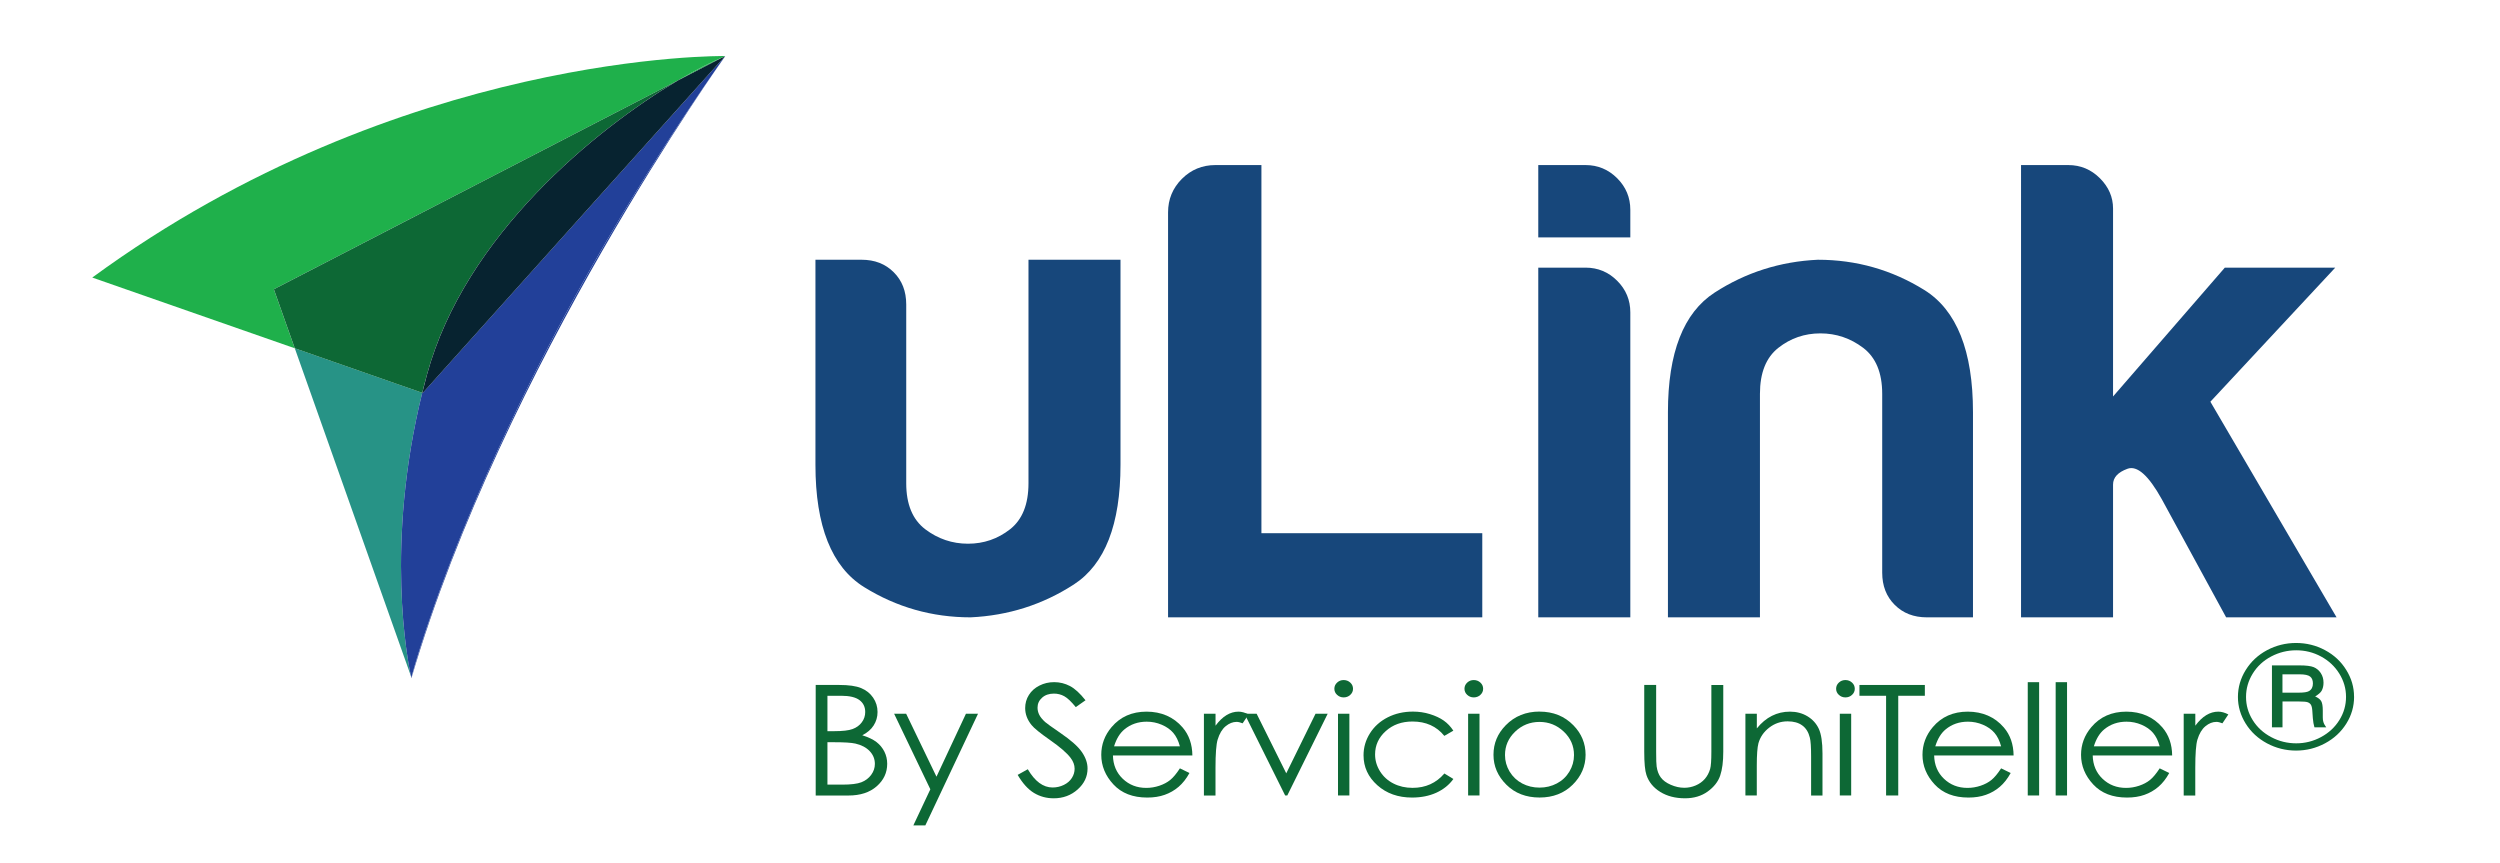 <svg xmlns="http://www.w3.org/2000/svg" viewBox="0 0 610.8 210.97"><defs><style>      .cls-1 {        fill: #072330;      }      .cls-2 {        fill: #17477b;      }      .cls-3 {        fill: #1fb04b;        mix-blend-mode: multiply;      }      .cls-4 {        fill: #279386;      }      .cls-5 {        isolation: isolate;      }      .cls-6 {        fill: #224099;      }      .cls-7 {        fill: #0d6835;      }    </style></defs><g class="cls-5"><g id="Layer_2" data-name="Layer 2"><g><g><path class="cls-2" d="M285.38,150.83V51.9c0-3.21,1.13-5.94,3.37-8.19,2.25-2.25,4.98-3.38,8.19-3.38h11.25v89.94h53.96v20.56h-76.77Z"></path><path class="cls-2" d="M375.83,40.33h11.57c2.99,0,5.57,1.08,7.71,3.22,2.14,2.14,3.21,4.71,3.21,7.71v6.74h-22.49v-17.67ZM375.83,65.39h11.57c2.99,0,5.57,1.07,7.71,3.21,2.14,2.14,3.21,4.71,3.21,7.71v74.52h-22.49v-85.45Z"></path><path class="cls-2" d="M482.03,150.83h-11.25c-3.21,0-5.83-1.01-7.87-3.06-2.04-2.03-3.05-4.65-3.05-7.87v-43.68c0-5.14-1.55-8.88-4.65-11.24-3.11-2.35-6.59-3.53-10.45-3.53s-7.28,1.18-10.27,3.53c-3,2.36-4.5,6.1-4.5,11.24v54.61h-22.48v-50.11c0-14.56,3.8-24.3,11.4-29.23,7.6-4.92,16.01-7.6,25.22-8.03,9.42,0,18.09,2.47,26.02,7.39,7.92,4.93,11.89,14.89,11.89,29.87v50.11Z"></path><path class="cls-2" d="M199.24,63.46h11.25c3.21,0,5.83,1.01,7.87,3.06,2.04,2.03,3.05,4.65,3.05,7.87v43.68c0,5.14,1.55,8.88,4.65,11.24,3.11,2.35,6.59,3.53,10.44,3.53s7.28-1.18,10.28-3.53c3-2.36,4.5-6.1,4.5-11.24v-54.61h22.48v50.11c0,14.56-3.8,24.3-11.4,29.23-7.6,4.92-16.01,7.6-25.22,8.03-9.42,0-18.09-2.47-26.02-7.39-7.92-4.93-11.89-14.89-11.89-29.87v-50.11Z"></path><path class="cls-2" d="M516.26,65.39v31.48l27.31-31.48h26.98l-30.51,32.76,30.83,52.68h-26.98l-15.75-28.91c-3.22-5.78-6-8.25-8.35-7.39-2.36.86-3.53,2.14-3.53,3.86v32.44h-22.48V40.33h11.56c3,0,5.56,1.08,7.71,3.22,2.14,2.14,3.21,4.61,3.21,7.39v14.45Z"></path></g><g><path class="cls-4" d="M103.16,95.96l-31.14-10.88,28.4,80.17c-.83-3.79-6.41-32.19,2.75-69.3Z"></path><path class="cls-4" d="M177.13,13.75s.03-.04.04-.06l-.06.06s.01,0,.02,0Z"></path><path class="cls-6" d="M100.42,165.26c.06.28.1.44.1.44C122.84,89.52,177.19,13.73,177.19,13.73c-.02,0-.04.02-.06.03-59.25,84.38-76.61,151.77-76.61,151.77l-.09-.27Z"></path><path class="cls-6" d="M103.29,96l-.13-.04c-9.15,37.11-3.57,65.51-2.75,69.3l.09.27S117.87,98.14,177.13,13.75c0,0-.01,0-.02,0l-73.82,82.24Z"></path><path class="cls-3" d="M165.58,19.68c4.43-2.63,8.26-4.56,11.14-5.76l.44-.23h0s0,0,0,0c0,0-79.02-1.22-154.62,54.12l49.47,17.28-5.11-14.42,98.67-50.99Z"></path><path class="cls-3" d="M176.73,13.92c.12-.05.26-.11.38-.16l.06-.06h0s-.44.23-.44.23Z"></path><path class="cls-7" d="M104.32,91.5c9.36-34.14,41.28-59.96,61.26-71.82l-98.67,50.99,5.11,14.42,31.14,10.88c.36-1.47.74-2.96,1.16-4.46Z"></path><path class="cls-3" d="M165.58,19.68l11.14-5.76c-2.88,1.2-6.71,3.13-11.14,5.76Z"></path><path class="cls-1" d="M177.11,13.76c-.12.05-.26.11-.38.16l-11.14,5.76c-19.98,11.86-51.9,37.68-61.26,71.82-.41,1.5-.79,2.98-1.16,4.46l.13.04L177.11,13.76Z"></path></g></g><g><path class="cls-7" d="M575.15,170.22c0,2.36-.63,4.56-1.9,6.58-1.27,2.03-3,3.63-5.2,4.81-2.2,1.18-4.56,1.77-7.08,1.77s-4.88-.59-7.08-1.76c-2.2-1.18-3.94-2.78-5.21-4.81-1.27-2.03-1.91-4.21-1.91-6.53s.63-4.54,1.91-6.59c1.27-2.05,3-3.66,5.2-4.84,2.2-1.17,4.56-1.76,7.09-1.76s4.89.58,7.07,1.75c2.19,1.17,3.92,2.77,5.19,4.83,1.28,2.05,1.91,4.23,1.91,6.54ZM573.18,170.24c0-2.01-.55-3.9-1.64-5.66-1.1-1.77-2.58-3.16-4.46-4.18s-3.9-1.52-6.07-1.52-4.22.51-6.13,1.52-3.41,2.41-4.5,4.18-1.63,3.67-1.63,5.7.54,3.91,1.63,5.66c1.09,1.75,2.59,3.13,4.51,4.15,1.91,1.02,3.96,1.52,6.12,1.52s4.18-.51,6.07-1.53c1.89-1.02,3.38-2.4,4.47-4.15s1.63-3.64,1.63-5.68ZM555.07,162.57h6.81c1.59,0,2.73.15,3.43.44.7.3,1.27.78,1.71,1.45s.66,1.45.66,2.34c0,.77-.16,1.43-.47,1.99-.24.41-.76.87-1.57,1.36.74.34,1.23.72,1.48,1.16.25.44.38,1.2.38,2.27v1.71c0,.8.19,1.47.58,2.01l.27.4h-2.89c-.19-.63-.32-1.37-.39-2.23l-.13-1.86c-.05-.68-.17-1.16-.35-1.44s-.45-.48-.79-.6-1.02-.18-2.05-.18h-4.09v6.32h-2.58v-15.13ZM557.65,164.75v4.48h4.01c1.22,0,2.04-.13,2.47-.38.64-.37.96-.99.96-1.87,0-.77-.23-1.33-.69-1.69-.46-.36-1.32-.54-2.58-.54h-4.17Z"></path><g><path class="cls-7" d="M199.3,167.35h5.75c2.31,0,4.09.25,5.33.76,1.24.51,2.22,1.29,2.94,2.34.72,1.05,1.08,2.22,1.08,3.51,0,1.2-.32,2.29-.95,3.28-.63.99-1.56,1.78-2.78,2.4,1.51.48,2.68,1.04,3.5,1.68.82.64,1.45,1.42,1.91,2.33.45.91.68,1.9.68,2.96,0,2.17-.86,4-2.57,5.5-1.71,1.5-4.01,2.25-6.89,2.25h-8.01v-27ZM202.16,169.99v8.65h1.67c2.03,0,3.52-.17,4.47-.52.95-.35,1.71-.9,2.26-1.65.56-.75.83-1.59.83-2.51,0-1.24-.47-2.21-1.4-2.91-.93-.7-2.42-1.06-4.46-1.06h-3.38ZM202.16,181.35v10.35h3.61c2.13,0,3.69-.19,4.69-.58.99-.39,1.79-.99,2.39-1.81s.9-1.71.9-2.66c0-1.2-.42-2.25-1.27-3.14-.85-.89-2.01-1.5-3.49-1.84-.99-.22-2.72-.33-5.19-.33h-1.65Z"></path><path class="cls-7" d="M218.46,174.38h2.93l7.41,15.38,7.2-15.38h2.95l-12.87,27.28h-2.93l4.15-8.82-8.85-18.46Z"></path><path class="cls-7" d="M248.63,189.32l2.48-1.38c1.74,2.97,3.76,4.46,6.05,4.46.98,0,1.9-.21,2.76-.63.86-.42,1.51-.99,1.96-1.7.45-.71.67-1.46.67-2.26,0-.91-.33-1.79-.99-2.66-.91-1.2-2.58-2.64-5-4.33-2.43-1.7-3.95-2.93-4.54-3.69-1.03-1.27-1.55-2.65-1.55-4.13,0-1.17.3-2.25.91-3.21.61-.97,1.46-1.73,2.57-2.29,1.1-.56,2.3-.84,3.6-.84,1.37,0,2.66.32,3.86.95,1.2.63,2.46,1.79,3.8,3.48l-2.38,1.67c-1.1-1.35-2.03-2.23-2.81-2.66-.77-.43-1.62-.64-2.53-.64-1.18,0-2.14.33-2.88.99-.75.66-1.12,1.48-1.12,2.44,0,.59.13,1.16.4,1.71.26.55.75,1.15,1.45,1.8.38.34,1.64,1.24,3.77,2.7,2.52,1.73,4.26,3.26,5.19,4.61.94,1.35,1.41,2.7,1.41,4.06,0,1.96-.8,3.66-2.41,5.1s-3.56,2.17-5.86,2.17c-1.77,0-3.38-.44-4.82-1.31-1.44-.87-2.77-2.34-3.98-4.4Z"></path><path class="cls-7" d="M288.27,187.72l2.34,1.14c-.77,1.4-1.65,2.52-2.66,3.38-1,.86-2.14,1.51-3.39,1.95-1.26.45-2.68.67-4.27.67-3.52,0-6.27-1.07-8.25-3.2s-2.98-4.55-2.98-7.24c0-2.53.84-4.79,2.52-6.77,2.13-2.52,4.98-3.78,8.55-3.78s6.61,1.29,8.81,3.87c1.56,1.82,2.35,4.1,2.38,6.83h-19.41c.05,2.32.85,4.22,2.4,5.7,1.55,1.48,3.46,2.23,5.74,2.23,1.1,0,2.17-.18,3.21-.53,1.04-.35,1.92-.82,2.65-1.41.73-.59,1.51-1.53,2.36-2.83ZM288.27,182.34c-.37-1.37-.91-2.47-1.62-3.29-.71-.82-1.64-1.48-2.81-1.98-1.17-.5-2.39-.75-3.67-.75-2.12,0-3.94.63-5.46,1.89-1.11.92-1.95,2.29-2.52,4.13h16.08Z"></path><path class="cls-7" d="M294.15,174.38h2.83v2.92c.85-1.15,1.74-2.01,2.68-2.58.94-.57,1.92-.85,2.93-.85.77,0,1.59.23,2.46.68l-1.45,2.17c-.58-.23-1.07-.35-1.47-.35-.93,0-1.82.35-2.68,1.06s-1.51,1.8-1.96,3.28c-.34,1.14-.52,3.44-.52,6.9v6.75h-2.83v-19.97Z"></path><path class="cls-7" d="M304.07,174.38h2.95l7.24,14.56,7.15-14.56h2.97l-9.87,19.97h-.52l-9.93-19.97Z"></path><path class="cls-7" d="M328.28,166.15c.63,0,1.17.21,1.62.62s.67.92.67,1.51-.22,1.07-.67,1.49-.99.62-1.62.62-1.15-.21-1.6-.62-.67-.91-.67-1.49.22-1.09.67-1.51.98-.62,1.6-.62ZM326.9,174.38h2.78v19.97h-2.78v-19.97Z"></path><path class="cls-7" d="M355.08,178.52l-2.2,1.27c-1.9-2.34-4.49-3.51-7.78-3.51-2.63,0-4.81.78-6.54,2.35-1.74,1.56-2.6,3.47-2.6,5.7,0,1.45.4,2.82,1.2,4.11.8,1.28,1.89,2.28,3.29,2.99s2.95,1.06,4.68,1.06c3.17,0,5.76-1.17,7.76-3.51l2.2,1.34c-1.03,1.44-2.42,2.55-4.15,3.35-1.74.79-3.72,1.19-5.94,1.19-3.41,0-6.24-1-8.49-3.01-2.25-2.01-3.37-4.45-3.37-7.32,0-1.93.53-3.73,1.58-5.39s2.5-2.95,4.33-3.88,3.89-1.4,6.17-1.4c1.43,0,2.81.2,4.13.61s2.45.93,3.38,1.58c.92.65,1.71,1.48,2.36,2.48Z"></path><path class="cls-7" d="M360.07,166.15c.63,0,1.17.21,1.62.62s.67.92.67,1.51-.22,1.07-.67,1.49-.99.62-1.62.62-1.15-.21-1.6-.62-.67-.91-.67-1.49.22-1.09.67-1.51.98-.62,1.6-.62ZM358.69,174.38h2.78v19.97h-2.78v-19.97Z"></path><path class="cls-7" d="M376.15,173.86c3.32,0,6.08,1.11,8.26,3.34,1.99,2.03,2.98,4.44,2.98,7.21s-1.05,5.23-3.15,7.31-4.8,3.13-8.09,3.13-6.01-1.04-8.11-3.13-3.15-4.52-3.15-7.31.99-5.16,2.98-7.2c2.18-2.24,4.95-3.36,8.28-3.36ZM376.14,176.38c-2.31,0-4.29.79-5.95,2.37-1.66,1.58-2.49,3.49-2.49,5.73,0,1.44.38,2.79,1.13,4.04.76,1.25,1.78,2.21,3.06,2.89,1.29.68,2.7,1.02,4.24,1.02s2.95-.34,4.24-1.02c1.29-.68,2.31-1.64,3.06-2.89.75-1.25,1.13-2.59,1.13-4.04,0-2.24-.83-4.15-2.5-5.73-1.67-1.58-3.64-2.37-5.94-2.37Z"></path><path class="cls-7" d="M401.72,167.35h2.91v16.3c0,1.93.04,3.14.12,3.62.15,1.06.48,1.96,1.01,2.67.53.72,1.34,1.32,2.44,1.8s2.2.73,3.31.73c.96,0,1.89-.19,2.78-.57.89-.38,1.63-.91,2.22-1.58s1.03-1.49,1.31-2.44c.2-.69.3-2.09.3-4.22v-16.3h2.91v16.3c0,2.41-.25,4.36-.76,5.85s-1.53,2.78-3.05,3.88c-1.53,1.1-3.37,1.65-5.54,1.65-2.35,0-4.37-.52-6.05-1.56-1.68-1.04-2.8-2.42-3.37-4.13-.36-1.05-.54-2.95-.54-5.69v-16.3Z"></path><path class="cls-7" d="M426.45,174.38h2.78v3.58c1.11-1.37,2.34-2.4,3.69-3.07,1.35-.68,2.81-1.02,4.4-1.02s3.04.38,4.29,1.14c1.25.76,2.17,1.78,2.77,3.07.59,1.29.89,3.29.89,6v10.28h-2.78v-9.53c0-2.3-.1-3.84-.31-4.61-.32-1.32-.94-2.32-1.85-2.98-.91-.67-2.1-1-3.57-1-1.68,0-3.18.51-4.51,1.54-1.33,1.03-2.2,2.3-2.63,3.82-.26.99-.4,2.8-.4,5.43v7.32h-2.78v-19.97Z"></path><path class="cls-7" d="M450.87,166.15c.63,0,1.17.21,1.62.62s.67.92.67,1.51-.22,1.07-.67,1.49-.99.62-1.62.62-1.15-.21-1.6-.62-.67-.91-.67-1.49.22-1.09.67-1.51.98-.62,1.6-.62ZM449.5,174.38h2.78v19.97h-2.78v-19.97Z"></path><path class="cls-7" d="M454.3,169.99v-2.64h15.98v2.64h-6.5v24.36h-2.97v-24.36h-6.5Z"></path><path class="cls-7" d="M488.91,187.72l2.34,1.14c-.77,1.4-1.65,2.52-2.66,3.38-1,.86-2.14,1.51-3.39,1.95-1.26.45-2.68.67-4.27.67-3.52,0-6.27-1.07-8.25-3.2s-2.98-4.55-2.98-7.24c0-2.53.84-4.79,2.52-6.77,2.13-2.52,4.98-3.78,8.55-3.78s6.61,1.29,8.81,3.87c1.56,1.82,2.35,4.1,2.38,6.83h-19.41c.05,2.32.85,4.22,2.4,5.7,1.55,1.48,3.46,2.23,5.74,2.23,1.1,0,2.17-.18,3.21-.53,1.04-.35,1.92-.82,2.65-1.41.73-.59,1.51-1.53,2.36-2.83ZM488.91,182.34c-.37-1.37-.91-2.47-1.62-3.29-.71-.82-1.64-1.48-2.81-1.98-1.17-.5-2.39-.75-3.67-.75-2.12,0-3.94.63-5.46,1.89-1.11.92-1.95,2.29-2.52,4.13h16.08Z"></path><path class="cls-7" d="M495.42,166.67h2.78v27.68h-2.78v-27.68Z"></path><path class="cls-7" d="M502.24,166.67h2.78v27.68h-2.78v-27.68Z"></path><path class="cls-7" d="M527.65,187.72l2.34,1.14c-.77,1.4-1.65,2.52-2.66,3.38-1,.86-2.14,1.51-3.39,1.95-1.26.45-2.68.67-4.27.67-3.52,0-6.27-1.07-8.25-3.2s-2.98-4.55-2.98-7.24c0-2.53.84-4.79,2.52-6.77,2.13-2.52,4.98-3.78,8.55-3.78s6.61,1.29,8.81,3.87c1.56,1.82,2.35,4.1,2.38,6.83h-19.41c.05,2.32.85,4.22,2.4,5.7,1.55,1.48,3.46,2.23,5.74,2.23,1.1,0,2.17-.18,3.21-.53,1.04-.35,1.92-.82,2.65-1.41.73-.59,1.51-1.53,2.36-2.83ZM527.65,182.34c-.37-1.37-.91-2.47-1.62-3.29-.71-.82-1.64-1.48-2.81-1.98-1.17-.5-2.39-.75-3.67-.75-2.12,0-3.94.63-5.46,1.89-1.11.92-1.95,2.29-2.52,4.13h16.08Z"></path><path class="cls-7" d="M533.53,174.38h2.83v2.92c.85-1.15,1.74-2.01,2.68-2.58.94-.57,1.92-.85,2.93-.85.77,0,1.59.23,2.46.68l-1.45,2.17c-.58-.23-1.07-.35-1.47-.35-.93,0-1.82.35-2.68,1.06s-1.51,1.8-1.96,3.28c-.34,1.14-.52,3.44-.52,6.9v6.75h-2.83v-19.97Z"></path></g></g></g></g></svg>